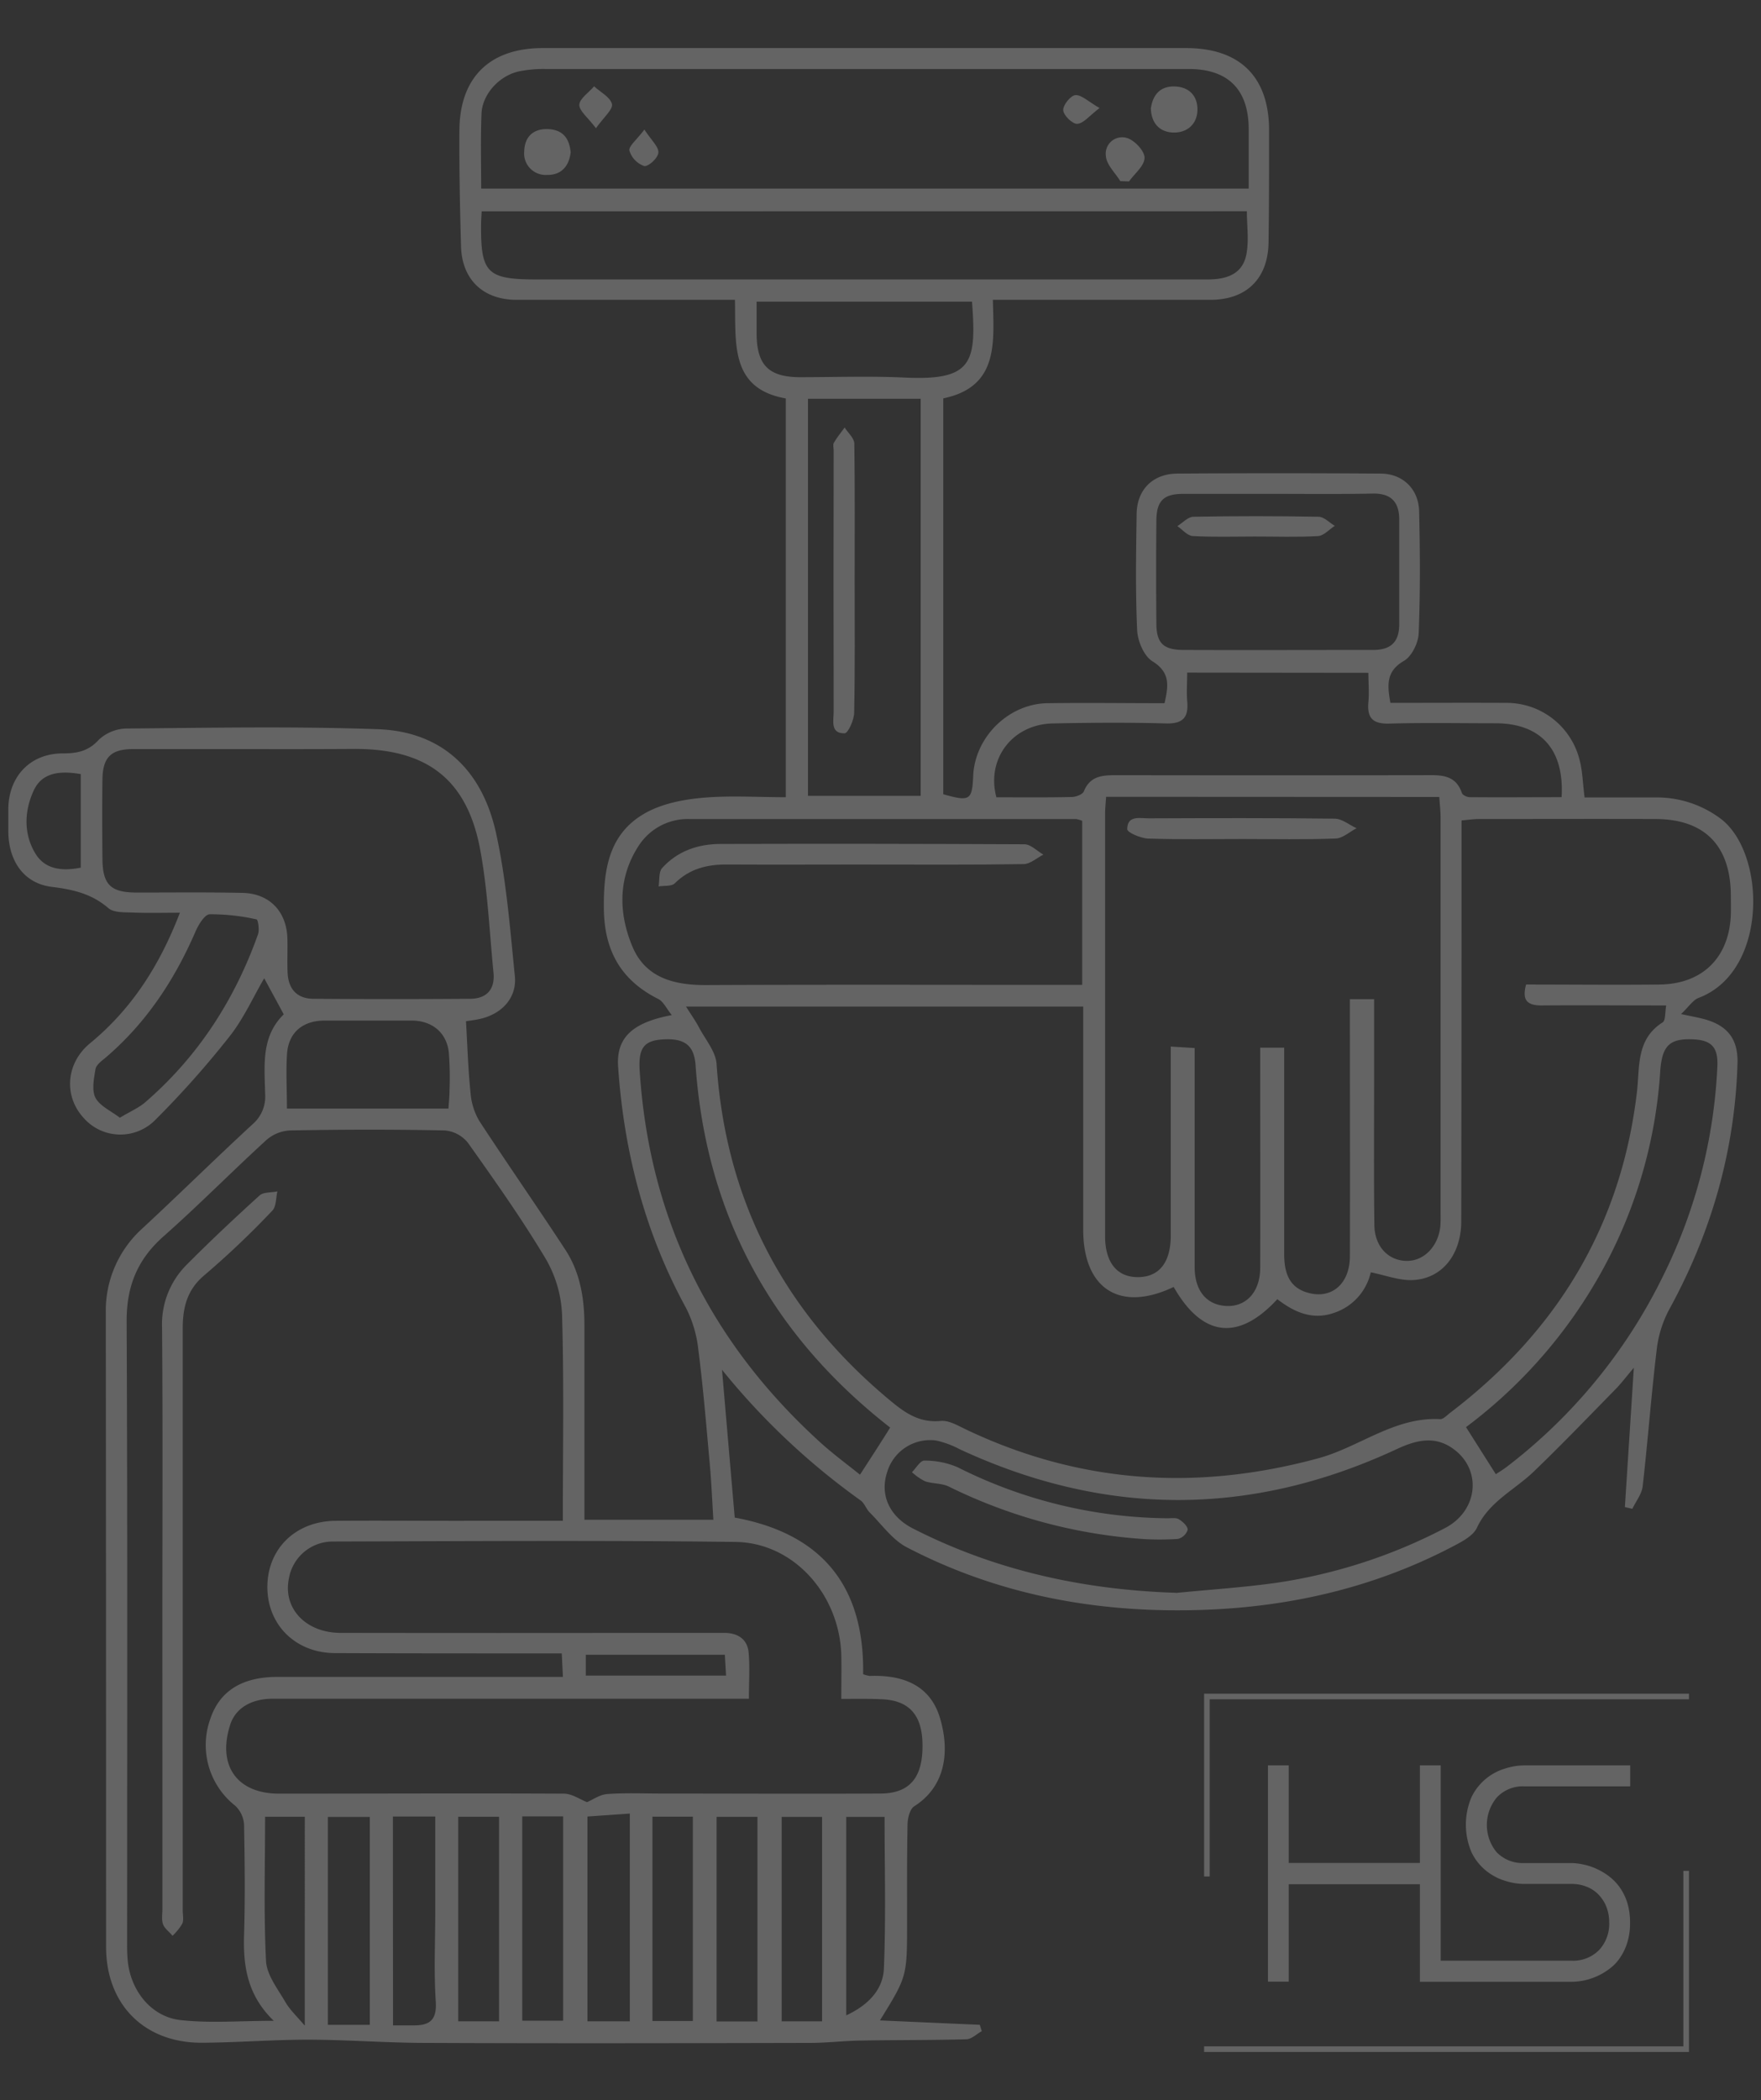 <svg id="Warstwa_1" data-name="Warstwa 1" xmlns="http://www.w3.org/2000/svg" viewBox="0 0 436.1 519.83"><rect x="0" y="0" width="436.1" height="519.83" fill="#333333" stroke="none"/><defs><style>.cls-1{opacity:0.24;}.cls-2{fill:#fff;}</style></defs><g class="cls-1"><path class="cls-2" d="M70.27,251.09l-4.84-8.93c-2.79,4.77-5.13,10.05-8.61,14.43a232.48,232.48,0,0,1-18.39,20.66,12.12,12.12,0,0,1-17.92-.75c-4.77-5.42-4.12-13.39,1.8-18.26,10.24-8.43,17.15-19.08,22.24-32.3-4.31,0-8,.11-11.75-.05-2-.08-4.63.06-5.95-1.08-4.14-3.57-8.73-4.62-14-5.27-7-.86-10.72-6.45-10.79-13.68,0-1.92,0-3.84,0-5.76.14-8,5.51-13.61,13.48-13.6,3.51,0,6.3-.51,8.89-3.34a10.29,10.29,0,0,1,6.83-2.82c20.79-.18,41.6-.58,62.37.17,15.4.56,25.66,9.65,29.2,25.66,2.56,11.6,3.47,23.58,4.67,35.44.54,5.32-3.14,9.33-8.5,10.58-1.52.35-3.08.51-3.6.6.36,6.15.53,12,1.13,17.76a16,16,0,0,0,2.21,7c7,10.69,14.29,21.14,21.27,31.82,3.68,5.63,4.72,12.1,4.72,18.74v48.09h31.93c-.32-5.19-.52-10.09-1-15-.81-9.06-1.57-18.14-2.73-27.16a29.74,29.74,0,0,0-3.05-10.29c-10.2-18.65-15.37-38.66-16.81-59.74-.47-7,3.35-10.88,13.3-12.73-1.35-1.65-2.09-3.38-3.37-4-9.26-4.65-13.36-12-13.46-22.37-.1-9.62,1.2-18.55,10.26-23.64,4.11-2.31,9.25-3.33,14-3.77,6.78-.62,13.67-.16,20.8-.16V98.63C180.69,96.19,182.26,84.88,182,74.22h-7.49c-15.51,0-31,0-46.55,0-8.31,0-13.55-5-13.79-13.22-.27-9.59-.46-19.18-.4-28.77.09-13.1,7.55-20.33,20.63-20.33H293.73c13.3,0,20.51,7.09,20.55,20.28,0,9.28,0,18.56-.13,27.83-.14,9-5.48,14.2-14.4,14.21q-24,0-48,0h-5.87c.23,10.47,1.55,21.53-12.28,24.39v98c6.6,1.85,7.13,1.51,7.41-4.59.43-9.57,8.75-17.81,18.38-17.95s19.17,0,29,0c.94-4.23,1.54-7.56-3-10.38-2.1-1.29-3.65-5-3.78-7.67-.44-9.58-.27-19.19-.13-28.79.08-6,3.95-9.91,10-10q25.18-.18,50.39,0c5.5,0,9.44,3.81,9.57,9.33.24,10.07.29,20.16-.11,30.22-.1,2.38-1.72,5.7-3.66,6.82-4.32,2.5-4.19,5.79-3.34,10.39,9.45,0,19-.05,28.52,0a18.62,18.62,0,0,1,18.31,14.07c.74,2.72.78,5.63,1.25,9.34h17.38a26.38,26.38,0,0,1,16.08,5.08c11.57,8.34,12.13,38-5.23,44.54-1.39.53-2.37,2.14-4.34,4,2.84.61,4.21.85,5.54,1.2,5.89,1.55,8.62,4.9,8.44,11-.64,21.73-6.53,42-16.95,61a27.82,27.82,0,0,0-3.06,9.88c-1.35,11.24-2.19,22.55-3.47,33.8-.22,1.94-1.68,3.73-2.56,5.59l-1.85-.43c.72-11.17,1.44-22.34,2.22-34.49-1.85,2.17-3.09,3.84-4.53,5.31-6.7,6.83-13.34,13.74-20.23,20.37-4.76,4.58-11.09,7.45-14.11,13.95-.84,1.8-3.18,3.13-5.11,4.16-19.22,10.24-39.85,15.21-61.52,16.1-26.13,1.07-51.2-3.29-74.54-15.44-3.58-1.86-6.19-5.63-9.17-8.6-.88-.87-1.3-2.29-2.27-3a174.2,174.2,0,0,1-34.33-32.35c1.05,12.21,2.1,24.43,3.15,36.59,21.78,4,32.13,17.14,31.8,38.77a6.93,6.93,0,0,0,1.65.43c8.09-.3,14.94,2.2,17.39,10.44s1.41,16.88-6.39,21.83c-1.08.68-1.62,2.91-1.65,4.44-.17,8.15-.11,16.31-.12,24.47,0,13.22,0,13.22-6.72,24.09l24.73,1.09.49,1.58c-1.26.69-2.5,1.94-3.77,2-8.77.24-17.55.17-26.33.32-4.11.07-8.22.57-12.33.58-31.68.07-63.35.14-95,0-9.8,0-19.59-.78-29.39-.8-8.76,0-17.51.71-26.27.76-14.29.07-23.77-9.46-23.77-23.74q0-78.45-.07-156.91A27.39,27.39,0,0,1,35.35,304c9.13-8.48,18-17.22,27.17-25.68a9,9,0,0,0,3.14-7.49C65.52,263.86,64.59,256.61,70.27,251.09Zm220.38,67.48c-13.21,6.32-22.36.58-22.4-14.1,0-13,0-25.91,0-38.87V249.17H169.89c1.4,2.22,2.4,3.61,3.19,5.12,1.58,3,4.17,6,4.38,9.11,2.23,33.56,16.43,60.86,42,82.46,3.93,3.32,7.73,6.46,13.51,5.88,2-.2,4.24,1.15,6.23,2.1,28.2,13.42,57.22,15.31,87.27,7.14,10.23-2.78,18.9-10.31,30.2-9.68.77,0,1.62-.94,2.38-1.52,26.43-20.1,42.43-46.24,46.33-79.51.72-6.13-.26-13,6.36-17.19.76-.48.56-2.47.89-4.19-10.76,0-20.82-.08-30.87,0-3.63,0-4.87-1.32-3.84-5.18,11.11,0,22.11.12,33.11,0,10.67-.14,17.27-6.8,17.6-17.43.05-1.59,0-3.19,0-4.79-.13-12.22-6.53-18.71-18.65-18.75-14.56-.05-29.11,0-43.67,0-1.36,0-2.73.21-4.37.35v5.66q0,46.79-.07,93.56c0,8.27-4.82,14.3-12.11,14.56-3.31.12-6.68-1.2-10.3-1.92A13.76,13.76,0,0,1,330.32,325c-5.4,1.87-9.92-.26-14-3.4C306.63,332.11,297.71,330.94,290.65,318.57ZM139.38,376.45c0-17.46.3-34.24-.19-51a29.89,29.89,0,0,0-4.09-13.92c-5.89-9.85-12.56-19.26-19.21-28.63a8.24,8.24,0,0,0-5.7-3.07c-12.79-.27-25.59-.24-38.38,0A9.63,9.63,0,0,0,66,282.17c-8.6,7.86-16.8,16.18-25.53,23.9-6.48,5.74-9.15,12.39-9.11,21.08.24,51.34.12,102.68.12,154a41.29,41.29,0,0,0,.16,4.31c.77,7.37,5.82,13.78,13.07,14.59s14.76.18,23.09.18c-6.53-6.3-7.6-13.47-7.36-21.23.28-9.11.17-18.24,0-27.35a7,7,0,0,0-2.2-4.67,19.1,19.1,0,0,1-6.14-21.54c2.3-6.85,7.86-10.34,16.56-10.34h70.74c-.11-2.24-.19-3.87-.28-5.82h-5.71c-16.79,0-33.59,0-50.38-.07-9.82,0-16.85-7-16.82-16.42s7-16.25,16.89-16.33,19.52,0,29.27,0ZM273.92,197.24c-.11,1.7-.25,2.95-.25,4.19q0,52.29,0,104.58c0,6.55,3,10.18,8.2,10.13s8.05-3.63,8.06-10.28c0-13.75,0-27.51,0-41.26v-5.54l5.92.37v5.77c0,16.15,0,32.3,0,48.45,0,5.66,2.76,9.13,7.31,9.59,5.22.53,8.9-3.24,8.92-9.38.05-16.47,0-32.94,0-49.41v-5.12h5.94v5.39q0,22.78,0,45.57c0,4.47,1,8.38,5.93,9.73,5.85,1.62,10.31-2.24,10.34-9,.06-19.5,0-39,0-58.52v-5.17h6v19.9c0,12-.09,24,.06,36,.07,5.39,3.51,8.89,8.1,8.89,4.2,0,7.69-3.58,8.23-8.49a27.62,27.62,0,0,0,.07-2.88q0-49.17,0-98.33c0-1.68-.21-3.36-.32-5.14Zm-65.58,223.3c0-4.16.08-7.51,0-10.85-.44-15-11.8-27.82-26.19-28-33.25-.42-66.51-.19-99.76-.1a11,11,0,0,0-10.84,9.13c-1.54,7.39,4.15,13.47,12.8,13.48q39.09.06,78.18,0c5.6,0,11.19,0,16.79,0,3.25,0,5.75,1.44,6.07,4.85.33,3.6.07,7.26.07,11.45H124.69q-28.53,0-57.07,0c-5.51,0-9.32,2.4-10.62,6.46C53.77,437.06,58.69,444,69.13,444c23.5,0,47-.12,70.5,0,2,0,4,1.42,5.74,2.1,1.45-.61,3.2-1.89,5-2,4.45-.33,8.94-.13,13.42-.13,18.06,0,36.13.1,54.2,0,7.26,0,10.51-3.92,10.46-11.89,0-7.61-3.36-11.28-10.4-11.46C215.09,420.48,212.08,420.54,208.34,420.54ZM119.16,46.68H309.23c0-5.3,0-10.08,0-14.87-.07-9.69-5.14-14.73-14.86-14.73q-79.63,0-159.28,0a30.31,30.31,0,0,0-6.66.61c-4.81,1.08-9,5.65-9.19,10.46C119,34.23,119.16,40.3,119.16,46.68Zm-56,138.75c-10.07,0-20.13,0-30.19,0-5.46,0-7.52,2-7.6,7.51-.09,6.55-.06,13.1,0,19.64.05,6.37,2,8.32,8.31,8.36,8.78,0,17.57-.1,26.35.08,6.69.14,10.93,4.58,11.14,11.24.09,2.88-.08,5.76.06,8.63.2,3.94,2.34,6.32,6.34,6.35q19.4.15,38.81,0c4.07,0,6.24-2.28,5.83-6.45-1-10.15-1.43-20.4-3.28-30.4-3.22-17.39-13.08-24.95-30.84-25C79.8,185.44,71.49,185.45,63.19,185.43ZM268,203.19a6.59,6.59,0,0,0-1.57-.45q-47.91,0-95.83,0A14.48,14.48,0,0,0,158,209.62c-5,7.85-4.81,16.56-1.36,24.75,3.25,7.72,10.36,9.51,18.27,9.47,29.23-.13,58.46-.05,87.69-.05H268ZM119.28,52.31c-.07,1.42-.13,2.21-.14,3-.14,12.26,1.44,13.86,13.64,13.86H241.59q28.75,0,57.52,0c4.58,0,8.56-1.26,9.53-6.13.69-3.44.14-7.13.14-10.75Zm172,342c8.26-.82,16.55-1.34,24.76-2.5a131.24,131.24,0,0,0,41.74-13.52c8.1-4.16,9.3-14.08,2.48-19.37-4.68-3.63-9.35-2.54-14.36-.21q-54.11,25.2-108.31,0a22.48,22.48,0,0,0-5.79-2.13,11.11,11.11,0,0,0-12.14,7.95c-1.78,5.56.61,10.87,6.44,13.84C246.5,388.78,268.31,393.55,291.23,394.28ZM294,166.5c0,2.36-.18,4.69,0,7,.4,4.11-1.05,5.72-5.37,5.58-9.27-.27-18.55-.19-27.83,0-10,.15-16.61,8.71-14.05,18.28,6.14,0,12.37.07,18.59-.07,1.07,0,2.76-.62,3.07-1.4,1.52-3.76,4.48-4,7.86-4q38.14.06,76.28,0c3.88,0,7.85-.41,9.49,4.44.17.49,1.26,1,1.92,1,7.61.07,15.22,0,22.76,0,.71-11.89-5.24-18.27-16.33-18.29-8.8,0-17.6-.17-26.38.08-4.09.11-5.5-1.44-5.14-5.34.22-2.32,0-4.68,0-7.23ZM200.09,98.71V197H228V98.71Zm116.46,23.54c-7.84,0-15.67,0-23.5,0-4.92,0-6.64,1.74-6.68,6.63q-.11,12.71,0,25.42c0,4.89,1.72,6.57,6.7,6.59,15.67.06,31.34,0,47,0,4.46,0,6.45-2.07,6.44-6.4,0-8.63,0-17.26,0-25.89,0-4.29-2-6.48-6.45-6.42C332.21,122.33,324.38,122.26,316.55,122.25Zm53.88,242.67c.74-.49,1.8-1.12,2.76-1.86a132.92,132.92,0,0,0,38.56-47,130,130,0,0,0,13.54-52c.25-5-1.57-6.69-6.48-6.8-5.49-.13-7.24,1.77-7.67,8a118.16,118.16,0,0,1-18,55.41,121.41,121.41,0,0,1-30.09,32.6Zm-150-11.55c-29.16-22.75-45.55-52.51-48.18-89.71-.36-5-2.82-6.71-8.16-6.36-4.52.29-6,2.07-5.69,7.5,2.3,36.85,17.49,67.49,44.73,92.24,3.23,2.93,6.76,5.52,9.84,8C215.66,360.89,218,357.3,220.45,353.37Zm20.26-278.7H187.37c0,2.94,0,5.49,0,8,.07,7.73,3,10.67,10.73,10.7,8.62,0,17.25-.31,25.85.09C240.86,94.28,241.85,89.78,240.71,74.67ZM71.06,274.42h40c.1-1.65.26-3,.26-4.43a80.12,80.12,0,0,0-.18-9.56c-.59-4.88-4.16-7.77-9.17-7.8-7.17,0-14.35,0-21.53,0-5.4,0-8.92,2.87-9.35,8.11C70.78,265.14,71.06,269.6,71.06,274.42Zm-41.38,2.26c2.61-1.57,4.69-2.44,6.31-3.85,13.07-11.3,22.13-25.34,27.9-41.54.4-1.11,0-3.63-.34-3.7a51.61,51.61,0,0,0-11.63-1.27c-1.26.06-2.79,2.62-3.53,4.33-5.2,12-12.26,22.66-22.3,31.21-1,.81-2.28,1.77-2.45,2.82-.39,2.34-.95,5.2,0,7.07C24.76,273.81,27.5,275,29.68,276.68Zm61.9,224.54V449.76H81.19v51.46Zm96-.83V449.74H177.46v50.65Zm-58.25-50.77V500.2h10.13V449.62Zm-32,51.74c1.77,0,3.33,0,4.88,0,3.93.06,6-1.06,5.71-5.8-.5-7.46-.13-15-.13-22.48V449.66H97.3Zm58.64-1V448.93l-10.49.73v50.69Zm-32.39,0V449.72H113.48v50.63Zm38-.09h10V449.7h-10Zm42,.1V449.75h-10v50.61Zm-128.1,1V449.72H65.65c0,12.14-.36,23.94.23,35.69.17,3.45,2.87,6.87,4.75,10.11C71.81,497.56,73.63,499.23,75.39,501.34Zm134.09-2.49c5.61-2.61,9.11-6.5,9.32-11.57.52-12.5.17-25,.17-37.56h-9.49ZM20,191.62c-4.93-.85-9.51-.52-11.62,4-2.34,5-2.61,10.7.36,15.62,2.4,4,6.63,4.45,11.26,3.54Zm159.46,218H145.07v5.15H179.8C179.7,412.93,179.61,411.51,179.5,409.59Z"/><path class="cls-2" d="M40.21,399.6c0-23.67.12-47.33-.08-71a20.79,20.79,0,0,1,6.11-15.54c5.85-5.89,11.91-11.58,18.06-17.15,1-.87,2.91-.66,4.4-1-.39,1.62-.26,3.76-1.27,4.78a216.78,216.78,0,0,1-16.67,15.85c-4.47,3.68-5.51,8.13-5.51,13.39q0,44.38,0,88.75,0,27.58,0,55.17c0,1.12.3,2.38-.1,3.33a14.16,14.16,0,0,1-2.42,3c-.83-1-2-1.8-2.38-2.92s-.13-2.52-.13-3.8Z"/><path class="cls-2" d="M307.79,207.69c-7.82,0-15.64.15-23.45-.11-1.84-.06-5.2-1.51-5.19-2.31,0-3.55,3.18-2.69,5.41-2.7,15.32-.06,30.63-.11,45.95.08,1.82,0,3.62,1.54,5.43,2.37-1.72.89-3.42,2.49-5.18,2.55C323.11,207.86,315.45,207.7,307.79,207.69Z"/><path class="cls-2" d="M141.32,37.71c-.41,3.55-2.43,5.68-5.91,5.59a5.32,5.32,0,0,1-5.59-5.85c.1-3.49,2.12-5.6,5.82-5.49S141,34.21,141.32,37.71Z"/><path class="cls-2" d="M285,26.85c.47-3.42,2.35-5.57,5.94-5.45s5.68,2.4,5.6,5.86-2.54,5.63-5.94,5.55S285.11,30.53,285,26.85Z"/><path class="cls-2" d="M277.44,44.84c-1.26-2.05-3.38-4-3.57-6.16a4.07,4.07,0,0,1,5.21-4.52c1.87.54,4.36,3.19,4.36,4.88,0,2-2.46,3.91-3.84,5.87Z"/><path class="cls-2" d="M147.58,31.74c-2-2.68-4.19-4.31-4.11-5.83s2.34-3,3.65-4.54c1.58,1.44,4,2.67,4.43,4.38C151.85,27.06,149.53,29,147.58,31.74Z"/><path class="cls-2" d="M159.58,32.07c1.76,2.71,3.57,4.28,3.46,5.71s-2.58,3.54-3.52,3.32a5.87,5.87,0,0,1-3.65-3.81C155.64,36.19,157.67,34.63,159.58,32.07Z"/><path class="cls-2" d="M272.29,26.74c-2.6,2-4,3.85-5.54,3.91-1.19.05-3.37-2.08-3.45-3.36s1.83-3.64,3-3.74C267.82,23.43,269.47,25.12,272.29,26.74Z"/><path class="cls-2" d="M215.63,214c-11.81,0-23.63.06-35.44,0-5-.05-9.39,1-13.09,4.66-.8.8-2.66.54-4,.76.25-1.53,0-3.54.84-4.51,3.82-4.26,8.94-6,14.55-6q37.59-.1,75.19.08c1.57,0,3.14,1.67,4.7,2.56-1.62.82-3.24,2.33-4.88,2.35-12.61.2-25.22.11-37.83.11Z"/><path class="cls-2" d="M283.59,381A128.38,128.38,0,0,1,235,368c-1.76-.87-4-.68-5.93-1.33a14.2,14.2,0,0,1-3.23-2.24c1-1,2.08-2.91,3.06-2.87a20.36,20.36,0,0,1,8.27,1.65,117.68,117.68,0,0,0,52,12.62c.95,0,2.09-.19,2.8.26.95.59,2.2,1.74,2.15,2.6a3.43,3.43,0,0,1-2.43,2.26A70.68,70.68,0,0,1,283.59,381Z"/><path class="cls-2" d="M211.65,143.79c0,10.86.1,21.72-.12,32.57,0,1.83-1.51,5.15-2.37,5.17-3.61.06-2.71-3.17-2.71-5.38q-.07-32.33,0-64.66c0-.64-.23-1.42.05-1.89.77-1.33,1.77-2.52,2.67-3.77.84,1.32,2.38,2.62,2.4,4C211.73,121.12,211.65,132.46,211.65,143.79Z"/><path class="cls-2" d="M310.64,132.81c-5.1,0-10.2.17-15.28-.12-1.31-.07-2.54-1.59-3.8-2.45,1.31-.81,2.61-2.29,3.94-2.32q15.51-.3,31.05,0c1.34,0,2.66,1.47,4,2.25-1.38.88-2.72,2.45-4.14,2.53C321.16,133,315.89,132.8,310.64,132.81Z"/><path class="cls-2" d="M314,437v53.54h5.15V466.42h32.48v24.15h37.59a16.13,16.13,0,0,0,3.11-.34,15.9,15.9,0,0,0,3.27-1.09,15.63,15.63,0,0,0,3.15-1.92,10.91,10.91,0,0,0,2.48-2.66,13.85,13.85,0,0,0,1.77-3.75,15.72,15.72,0,0,0,.67-4.84,16.67,16.67,0,0,0-.65-4.86,13.7,13.7,0,0,0-1.76-3.71,12.61,12.61,0,0,0-2.51-2.72,15.59,15.59,0,0,0-3.12-1.95,15.33,15.33,0,0,0-3.27-1.14,16.05,16.05,0,0,0-3.05-.41H377.43a9,9,0,0,1-6.77-2.65,10.62,10.62,0,0,1,0-13.57,8.8,8.8,0,0,1,6.81-2.77h26.24V437H377.43a16.13,16.13,0,0,0-4.79.81,13.51,13.51,0,0,0-8.21,7,17.38,17.38,0,0,0,0,13.74,13.26,13.26,0,0,0,3.54,4.49,14,14,0,0,0,4.68,2.51,16.19,16.19,0,0,0,4.77.8h11.79a9.73,9.73,0,0,1,3.71.69,8.21,8.21,0,0,1,3.09,2.1,9.2,9.2,0,0,1,1.87,3.06,10.57,10.57,0,0,1,.63,3.7,9.51,9.51,0,0,1-2.47,6.77,9,9,0,0,1-6.83,2.68H356.78V437h-5.15v24.15H319.15V437Z"/><polygon class="cls-2" points="299.58 419.25 298.19 419.25 298.19 420.64 298.19 464.5 299.58 464.5 299.58 420.64 418.26 420.64 418.26 419.25 299.58 419.25"/><polygon class="cls-2" points="416.87 506.55 298.19 506.55 298.19 507.94 416.87 507.94 418.26 507.94 418.26 506.55 418.26 463.11 416.87 463.11 416.87 506.55"/></g></svg>
